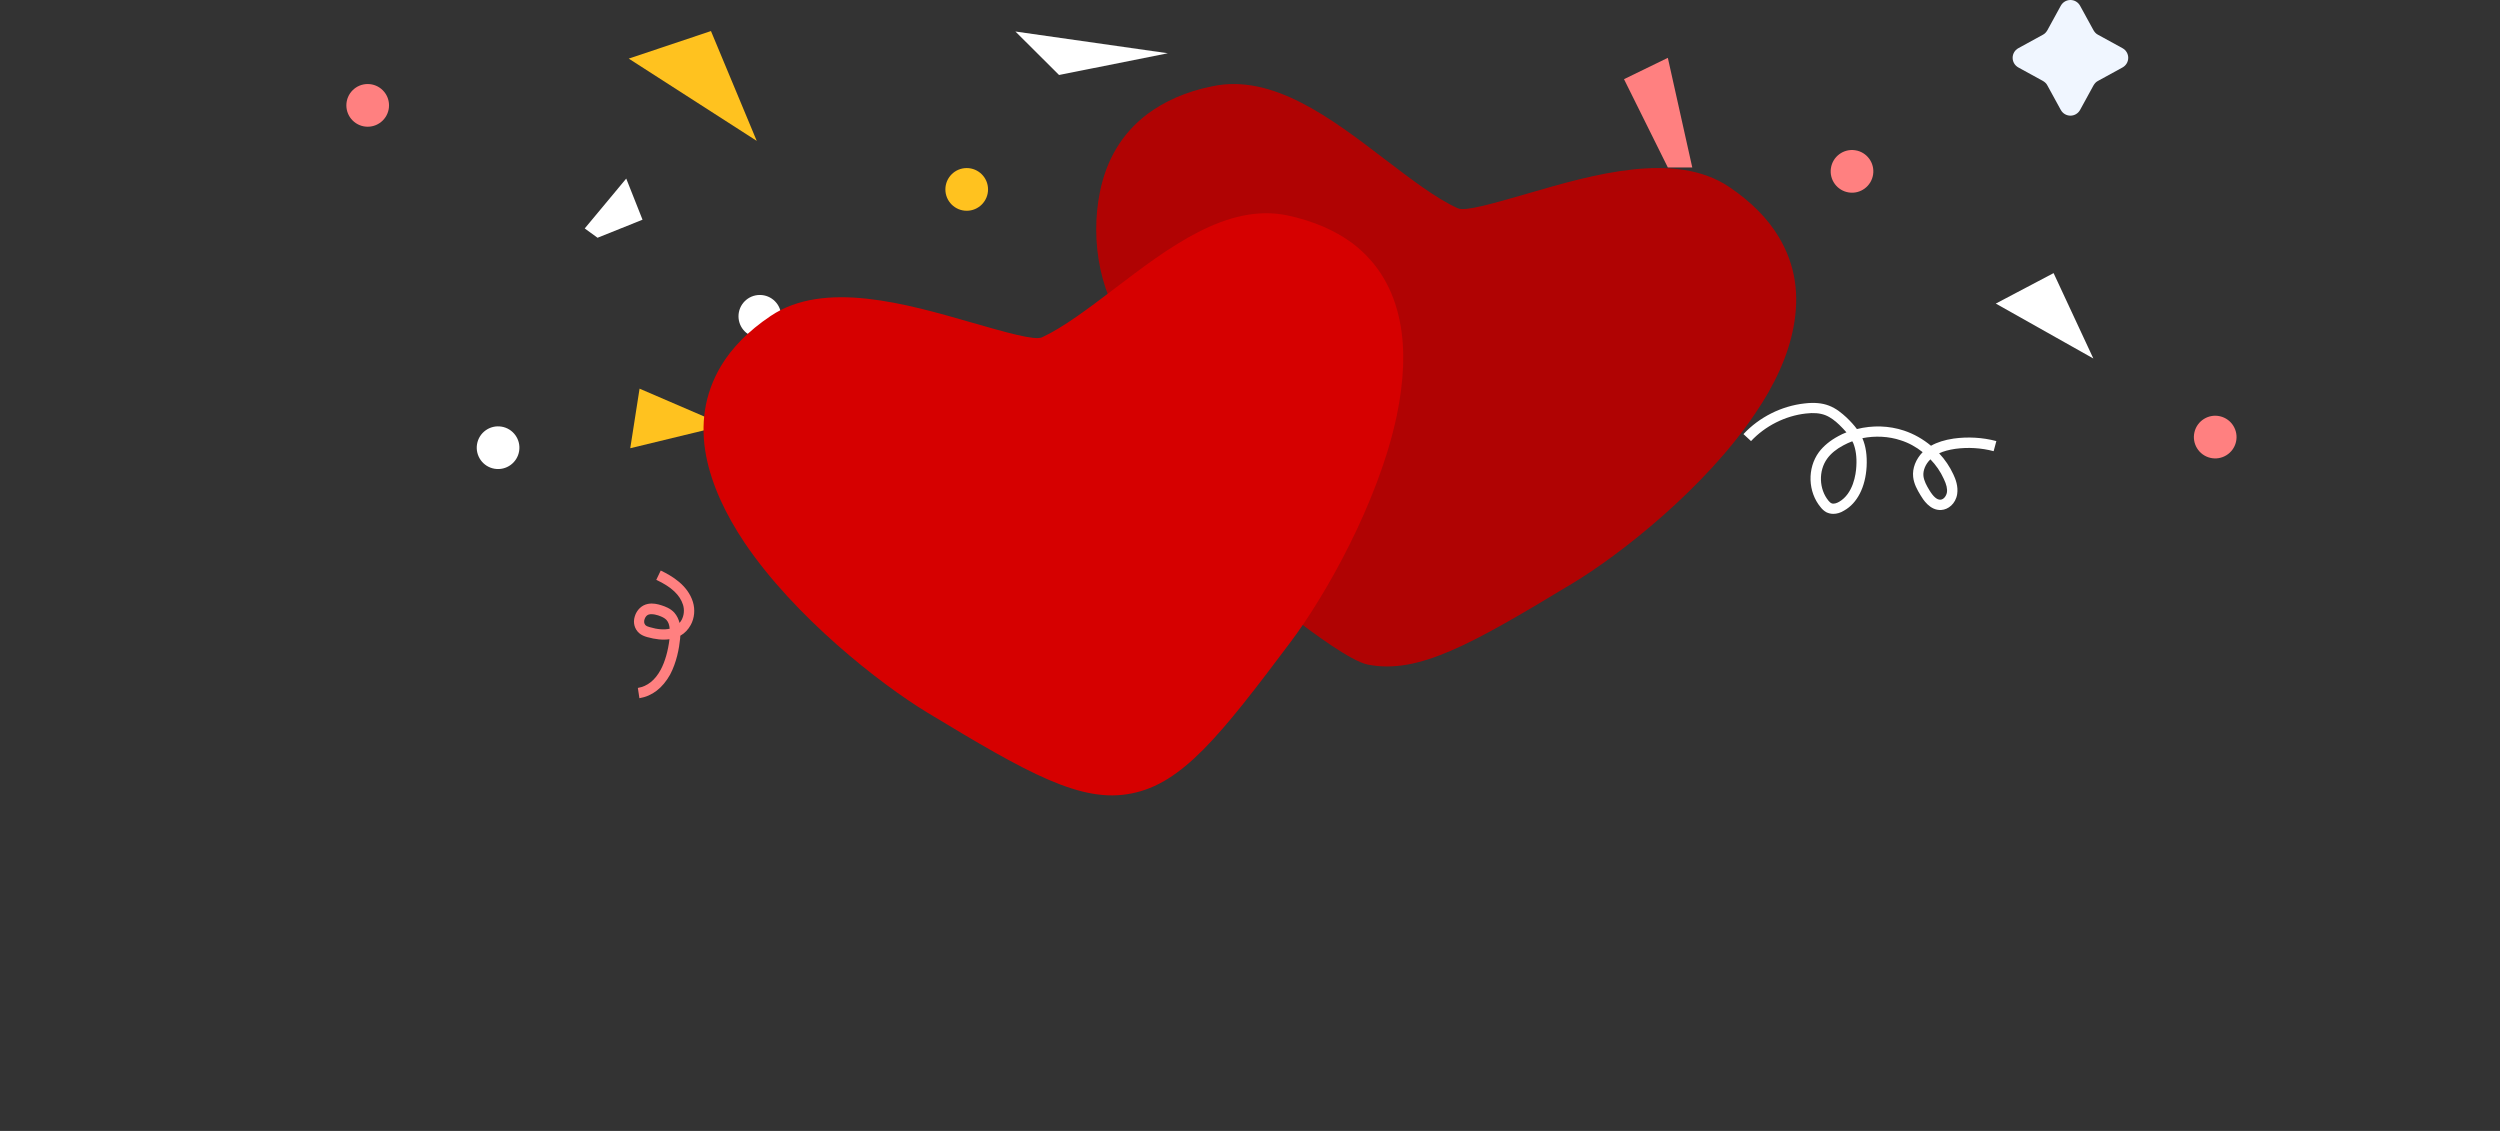 <svg width="714" height="323" viewBox="0 0 714 323" fill="none" xmlns="http://www.w3.org/2000/svg">
<rect x="0" y="0" width="714" height="323" fill="#333333" stroke="none"/>
<g clip-path="url(#clip0)">
<path d="M182.659 111L180 128.015L206.974 121.475L182.659 111Z" fill="#FFC21F"/>
<path d="M167 65.244L178.853 51L183.506 62.75L170.656 67.904L167 65.244Z" fill="white"/>
<path d="M586.505 78L570 86.702L597.859 102.386L586.505 78Z" fill="white"/>
<path d="M476.333 47.829H483.312L476.333 16.516L463.815 22.612L476.333 47.829Z" fill="#FF8080"/>
<path d="M290 9L302.462 21.415L333.534 15.208L290 9Z" fill="white"/>
<path d="M216.122 40.236L203.051 8.868L179.566 16.738L216.122 40.236Z" fill="#FFC21F"/>
<path d="M217.008 96.434C220.373 96.434 223.1 93.705 223.1 90.338C223.1 86.971 220.373 84.242 217.008 84.242C213.643 84.242 210.915 86.971 210.915 90.338C210.915 93.705 213.643 96.434 217.008 96.434Z" fill="white"/>
<path d="M148.264 128.842C148.805 125.518 146.55 122.386 143.229 121.845C139.908 121.305 136.778 123.56 136.237 126.884C135.697 130.207 137.951 133.339 141.272 133.88C144.593 134.421 147.724 132.165 148.264 128.842Z" fill="white"/>
<path d="M638.595 126.23C639.368 122.953 637.341 119.669 634.066 118.895C630.791 118.122 627.51 120.151 626.737 123.428C625.963 126.704 627.991 129.988 631.266 130.762C634.54 131.535 637.822 129.506 638.595 126.23Z" fill="#FF8080"/>
<path d="M458.373 141.426C460.752 139.045 460.752 135.185 458.373 132.804C455.993 130.423 452.136 130.423 449.756 132.804C447.377 135.185 447.377 139.045 449.756 141.426C452.136 143.806 455.993 143.806 458.373 141.426Z" fill="#FFC21F"/>
<path d="M276.092 60.193C279.457 60.193 282.185 57.464 282.185 54.097C282.185 50.73 279.457 48 276.092 48C272.727 48 270 50.73 270 54.097C270 57.464 272.727 60.193 276.092 60.193Z" fill="#FFC21F"/>
<path d="M488.292 101.598C491.4 100.31 492.877 96.744 491.589 93.633C490.301 90.522 486.737 89.045 483.628 90.334C480.52 91.622 479.043 95.188 480.331 98.299C481.619 101.41 485.183 102.887 488.292 101.598Z" fill="#FFC21F"/>
<path d="M105.014 36.191C108.379 36.191 111.107 33.461 111.107 30.094C111.107 26.727 108.379 23.998 105.014 23.998C101.649 23.998 98.921 26.727 98.921 30.094C98.921 33.461 101.649 36.191 105.014 36.191Z" fill="#FF8080"/>
<path d="M534.958 49.85C535.461 46.521 533.172 43.414 529.844 42.911C526.517 42.408 523.412 44.699 522.91 48.029C522.407 51.358 524.697 54.464 528.024 54.967C531.351 55.471 534.456 53.179 534.958 49.85Z" fill="#FF8080"/>
<path d="M523.578 146.758C522.858 146.758 522.249 146.592 521.639 146.314C520.919 145.926 520.366 145.372 519.978 144.873C516.322 140.495 516.101 133.734 519.479 129.134C520.809 127.36 522.692 125.808 525.073 124.534C525.794 124.146 526.569 123.758 527.344 123.481C526.79 122.815 526.07 122.095 525.295 121.319C524.243 120.321 522.858 119.158 521.252 118.548C519.756 117.994 517.984 117.827 515.713 118.105C509.842 118.77 504.137 121.652 500.094 125.975L497.934 123.979C502.42 119.158 508.79 115.943 515.381 115.223C518.15 114.89 520.421 115.112 522.304 115.832C524.409 116.608 526.07 118.049 527.344 119.213C528.563 120.377 529.56 121.485 530.335 122.538C534.766 121.43 539.474 121.541 543.794 122.982C546.619 123.924 549.222 125.42 551.493 127.305C553.266 126.307 555.37 125.642 557.974 125.254C562.017 124.7 566.226 124.922 570.159 125.975L569.383 128.856C565.839 127.914 562.072 127.693 558.417 128.191C556.589 128.469 555.094 128.856 553.82 129.466C555.481 131.24 556.866 133.29 557.863 135.452C558.528 136.837 559.303 138.888 558.971 141.105C558.528 143.931 556.367 145.539 554.429 145.649C551.161 145.871 549.167 142.546 548.502 141.437C547.561 139.885 546.619 138.223 546.398 136.228C546.121 133.734 547.173 131.129 549.112 129.134C547.228 127.637 545.124 126.473 542.853 125.753C539.363 124.589 535.542 124.423 531.886 125.143C531.886 125.199 531.886 125.199 531.942 125.254C532.883 127.471 533.271 130.076 533.105 133.29C532.772 139.11 530.446 143.71 526.68 145.816C525.627 146.481 524.575 146.758 523.578 146.758ZM529.006 126.03C528.12 126.362 527.289 126.75 526.458 127.194C524.464 128.247 522.913 129.522 521.861 130.963C519.313 134.454 519.479 139.719 522.249 143.045C522.47 143.266 522.747 143.599 523.024 143.71C523.633 144.042 524.575 143.71 525.24 143.322C529.283 140.994 530.058 135.452 530.169 133.179C530.335 130.464 530.003 128.302 529.283 126.529C529.172 126.307 529.117 126.196 529.006 126.03ZM551.327 131.184C549.942 132.514 549.167 134.343 549.333 135.951C549.499 137.336 550.219 138.666 550.995 139.941C552.158 141.881 553.21 142.767 554.207 142.712C555.149 142.657 555.869 141.604 556.035 140.661C556.201 139.608 555.924 138.389 555.149 136.782C554.207 134.676 552.878 132.791 551.327 131.184Z" fill="white"/>
<path d="M182.613 199.409L182.17 196.471C184.884 196.028 187.099 194.254 188.705 191.262C189.924 188.989 190.81 185.886 191.198 182.56C189.315 182.837 187.21 182.616 184.828 181.951C184.053 181.729 183.167 181.397 182.502 180.787C181.228 179.623 180.73 177.85 181.284 176.076C181.837 174.192 183.277 172.806 185.05 172.474C186.49 172.196 187.819 172.529 188.872 172.862C189.924 173.194 191.475 173.748 192.583 174.968C193.358 175.854 193.801 176.852 194.078 177.905C194.3 177.628 194.521 177.351 194.687 177.018C195.352 175.743 195.518 174.192 195.075 172.751C194.189 169.924 191.807 167.652 187.432 165.601L188.705 162.941C191.918 164.493 196.404 167.098 197.9 171.919C198.564 174.136 198.343 176.519 197.291 178.459C196.57 179.789 195.574 180.842 194.3 181.563C194.3 181.84 194.244 182.117 194.244 182.394C193.967 185.165 193.247 189.156 191.364 192.703C189.204 196.527 186.268 198.799 182.613 199.409ZM186.047 175.411C185.881 175.411 185.659 175.411 185.493 175.466C184.718 175.577 184.219 176.298 184.053 176.963C183.942 177.295 183.831 178.071 184.441 178.625C184.718 178.847 185.161 179.013 185.604 179.124C187.819 179.789 189.702 179.9 191.253 179.568C191.198 178.57 190.921 177.683 190.312 177.018C189.813 176.519 189.093 176.131 187.93 175.743C187.376 175.577 186.712 175.411 186.047 175.411Z" fill="#FF8080"/>
<path d="M599.182 9.921L606.16 13.745C608.376 14.964 608.376 18.068 606.16 19.287L599.182 23.111C598.628 23.388 598.24 23.831 597.908 24.386L594.086 31.369C592.867 33.586 589.766 33.586 588.547 31.369L584.725 24.386C584.448 23.831 584.005 23.444 583.451 23.111L576.473 19.287C574.257 18.068 574.257 14.964 576.473 13.745L583.451 9.921C584.005 9.643 584.393 9.2 584.725 8.646L588.547 1.663C589.766 -0.554 592.867 -0.554 594.086 1.663L597.908 8.646C598.24 9.2 598.628 9.643 599.182 9.921Z" fill="#F0F6FF"/>
<path d="M398.624 57.75L405.603 61.574C407.818 62.793 407.818 65.897 405.603 67.116L398.624 70.94C398.07 71.218 397.682 71.661 397.35 72.215L393.528 79.198C392.31 81.415 389.208 81.415 387.989 79.198L384.168 72.215C383.891 71.661 383.448 71.273 382.894 70.94L375.915 67.116C373.7 65.897 373.7 62.793 375.915 61.574L382.894 57.75C383.448 57.473 383.835 57.029 384.168 56.475L387.989 49.492C389.208 47.275 392.31 47.275 393.528 49.492L397.35 56.475C397.627 57.029 398.07 57.473 398.624 57.75Z" fill="#F0F6FF"/>
<path d="M314.143 54.801C315.927 45.964 320.174 38.232 327.734 32.539C332.576 28.97 338.607 26.166 346.252 24.637C363.411 20.983 380.145 33.728 395.69 45.624C403.08 51.232 410.13 56.67 416.331 59.474C418.455 60.494 426.694 58.03 436.463 55.226C455.066 49.788 478.51 43.075 493.8 53.356C500.256 57.69 504.928 62.533 507.986 67.631C512.913 75.788 513.932 84.455 512.233 93.377C510.704 101.704 506.712 110.116 501.275 118.103C487.09 139.26 462.711 158.463 448.95 166.705C420.239 184.039 405.118 192.621 390.678 189.817C385.836 188.882 374.539 180.385 370.037 176.986C345.573 127.959 369.952 148.097 323.997 96.861C314.143 85.73 311.255 68.906 314.143 54.801Z" fill="#B00303"/>
<path d="M264.961 203.582C251.2 195.255 226.906 176.137 212.635 154.98C207.284 146.993 203.292 138.581 201.678 130.254C199.979 121.332 201.083 112.665 205.925 104.508C208.983 99.41 213.655 94.567 220.111 90.233C235.401 79.952 258.845 86.75 277.448 92.103C287.216 94.907 295.456 97.286 297.58 96.351C303.781 93.462 310.831 88.109 318.221 82.501C333.851 70.605 350.5 57.945 367.659 61.514C375.219 63.128 381.335 65.847 386.176 69.416C393.736 75.109 397.984 82.841 399.768 91.678C401.466 100.005 400.872 109.266 398.918 118.698C393.652 143.679 378.277 170.529 368.593 183.36C348.461 210.21 337.588 223.805 323.148 226.609C308.877 229.498 293.757 221.001 264.961 203.582Z" fill="#D60000"/>
</g>
<defs>
<clipPath id="clip0">
<rect width="714" height="323" fill="white"/>
</clipPath>
</defs>
</svg>
